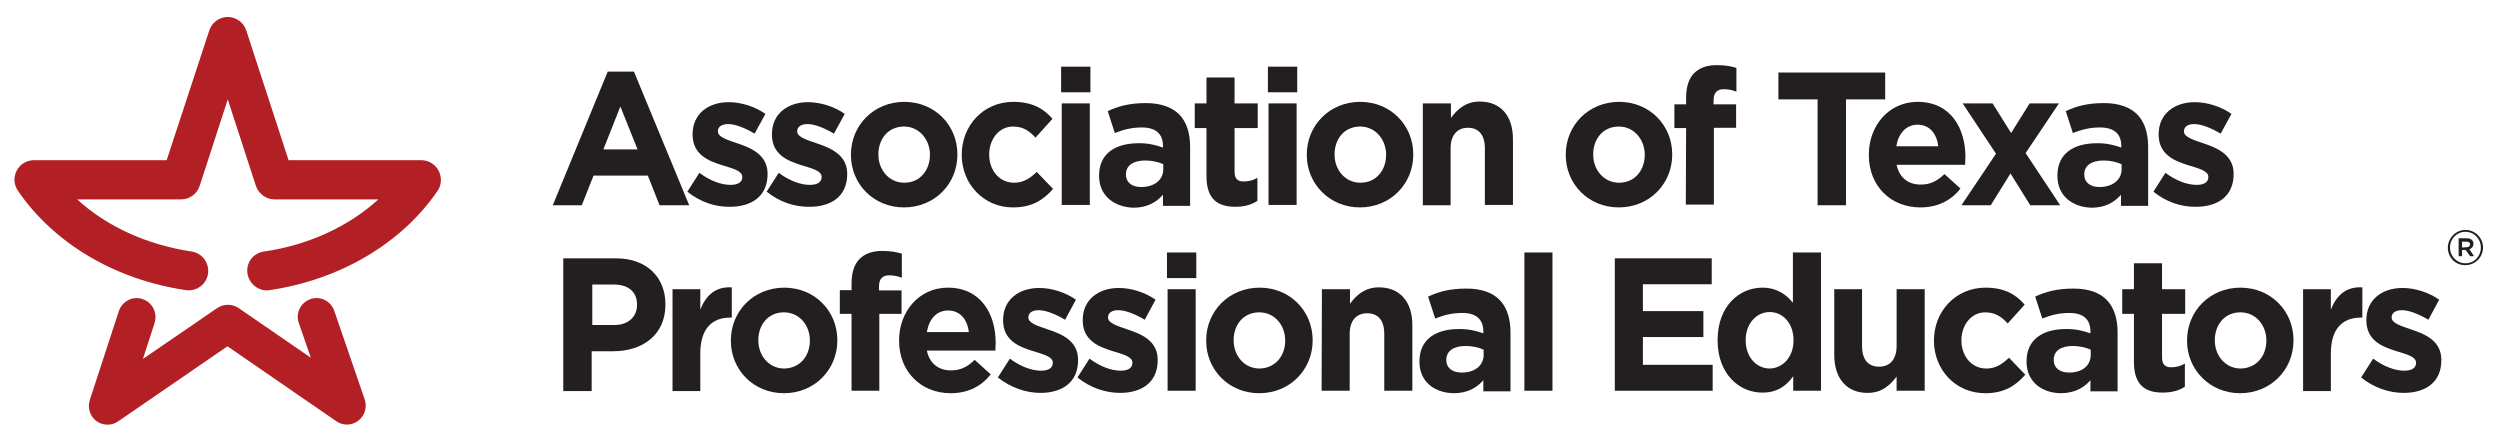 <?xml version="1.0" encoding="utf-8"?>
<!-- Generator: Adobe Illustrator 25.0.1, SVG Export Plug-In . SVG Version: 6.00 Build 0)  -->
<svg version="1.1" id="Layer_1" xmlns="http://www.w3.org/2000/svg" xmlns:xlink="http://www.w3.org/1999/xlink" x="0px" y="0px"
	 viewBox="0 0 810 144" style="enable-background:new 0 0 810 144;" xml:space="preserve">
<style type="text/css">
	.st0{display:none;opacity:0.5;}
	.st1{display:inline;}
	.st2{clip-path:url(#SVGID_2_);fill:#231F20;}
	.st3{clip-path:url(#SVGID_4_);fill:#231F20;}
	.st4{clip-path:url(#SVGID_6_);fill:#231F20;}
	.st5{clip-path:url(#SVGID_8_);fill:#231F20;}
	.st6{clip-path:url(#SVGID_10_);fill:#231F20;}
	.st7{clip-path:url(#SVGID_12_);fill:#231F20;}
	.st8{clip-path:url(#SVGID_14_);fill:#231F20;}
	.st9{clip-path:url(#SVGID_16_);fill:#231F20;}
	.st10{clip-path:url(#SVGID_18_);fill:#231F20;}
	.st11{clip-path:url(#SVGID_20_);fill:#231F20;}
	.st12{clip-path:url(#SVGID_22_);fill:#231F20;}
	.st13{clip-path:url(#SVGID_24_);fill:#231F20;}
	.st14{clip-path:url(#SVGID_26_);fill:#231F20;}
	.st15{clip-path:url(#SVGID_28_);fill:#231F20;}
	.st16{clip-path:url(#SVGID_30_);fill:#231F20;}
	.st17{clip-path:url(#SVGID_32_);fill:#231F20;}
	.st18{clip-path:url(#SVGID_34_);fill:#231F20;}
	.st19{clip-path:url(#SVGID_36_);fill:#231F20;}
	.st20{clip-path:url(#SVGID_38_);fill:#231F20;}
	.st21{clip-path:url(#SVGID_40_);fill:#231F20;}
	.st22{clip-path:url(#SVGID_42_);fill:#231F20;}
	.st23{clip-path:url(#SVGID_44_);fill:#231F20;}
	.st24{clip-path:url(#SVGID_46_);fill:#231F20;}
	.st25{clip-path:url(#SVGID_48_);fill:#231F20;}
	.st26{clip-path:url(#SVGID_50_);fill:#231F20;}
	.st27{clip-path:url(#SVGID_52_);fill:#231F20;}
	.st28{clip-path:url(#SVGID_54_);fill:#231F20;}
	.st29{clip-path:url(#SVGID_56_);fill:#231F20;}
	.st30{clip-path:url(#SVGID_58_);fill:#231F20;}
	.st31{clip-path:url(#SVGID_60_);fill:#231F20;}
	.st32{clip-path:url(#SVGID_62_);fill:#231F20;}
	.st33{clip-path:url(#SVGID_64_);fill:#231F20;}
	.st34{clip-path:url(#SVGID_66_);fill:#231F20;}
	.st35{clip-path:url(#SVGID_68_);fill:#231F20;}
	.st36{clip-path:url(#SVGID_70_);fill:#231F20;}
	.st37{clip-path:url(#SVGID_72_);fill:#231F20;}
	.st38{clip-path:url(#SVGID_74_);fill:#231F20;}
	.st39{clip-path:url(#SVGID_76_);fill:#231F20;}
	.st40{clip-path:url(#SVGID_78_);fill:#B21F24;}
	.st41{clip-path:url(#SVGID_80_);fill:#B21F24;}
	.st42{clip-path:url(#SVGID_82_);fill:#221F1F;}
	.st43{clip-path:url(#SVGID_84_);fill:#231F20;}
</style>
<g class="st0">
	<path class="st1" d="M793.1,81L793.1,81c0-3.2,2.6-5.8,5.8-5.8c3.2,0,5.8,2.6,5.8,5.8l0,0c0,3-2.6,5.8-5.8,5.8
		C795.7,86.6,793.1,84,793.1,81z M803.9,81L803.9,81c0-2.8-2.2-5.2-4.9-5.2S794,78.2,794,81l0,0c0,2.8,2.2,5.2,4.9,5.2
		S803.9,83.8,803.9,81z M796.5,78h2.6c1.3,0,2.2,0.6,2.2,1.9c0,0.9-0.6,1.5-1.3,1.7l1.5,2.1h-1.3l-1.3-1.9h-1.1v1.9h-1.1V78H796.5
		L796.5,78z M799.1,80.8c0.9,0,1.1-0.4,1.1-0.9c0-0.6-0.4-0.9-1.1-0.9h-1.3V81L799.1,80.8L799.1,80.8z"/>
</g>
<g>
	<g>
		<defs>
			<rect id="SVGID_1_" x="4.7" y="5.5" width="799.8" height="132"/>
		</defs>
		<clipPath id="SVGID_2_">
			<use xlink:href="#SVGID_1_"  style="overflow:visible;"/>
		</clipPath>
		<path class="st2" d="M222.7,62.1l3.9-6.1c3.5,2.6,7.1,3.9,10.1,3.9c2.6,0,3.8-1,3.8-2.5v-0.1c0-2-3.1-2.7-6.6-3.8
			c-4.5-1.4-9.5-3.5-9.5-9.9v-0.1c0-6.7,5.2-10.4,11.7-10.4c4,0,8.5,1.4,11.9,3.8l-3.5,6.4c-3.2-1.9-6.3-3.1-8.6-3.1
			c-2.2,0-3.3,1-3.3,2.3v0.1c0,1.8,3,2.7,6.5,3.9c4.5,1.5,9.6,3.8,9.6,9.8v0.1c0,7.3-5.3,10.6-12.2,10.6
			C231.9,67.1,226.9,65.5,222.7,62.1"/>
	</g>
	<g>
		<defs>
			<rect id="SVGID_3_" x="4.7" y="5.5" width="799.8" height="132"/>
		</defs>
		<clipPath id="SVGID_4_">
			<use xlink:href="#SVGID_3_"  style="overflow:visible;"/>
		</clipPath>
		<path class="st3" d="M248.4,62.1l3.9-6.1c3.5,2.6,7.1,3.9,10.1,3.9c2.6,0,3.8-1,3.8-2.5v-0.1c0-2-3.1-2.7-6.6-3.8
			c-4.5-1.4-9.5-3.5-9.5-9.9v-0.1c0-6.7,5.2-10.4,11.7-10.4c4,0,8.5,1.4,11.9,3.8l-3.5,6.4c-3.2-1.9-6.3-3.1-8.6-3.1
			c-2.2,0-3.3,1-3.3,2.3v0.1c0,1.8,3,2.7,6.5,3.9c4.5,1.5,9.7,3.8,9.7,9.8v0.1c0,7.3-5.3,10.6-12.2,10.6
			C257.6,67.1,252.6,65.5,248.4,62.1"/>
	</g>
	<g>
		<defs>
			<rect id="SVGID_5_" x="4.7" y="5.5" width="799.8" height="132"/>
		</defs>
		<clipPath id="SVGID_6_">
			<use xlink:href="#SVGID_5_"  style="overflow:visible;"/>
		</clipPath>
		<path class="st4" d="M301.3,50.2v-0.1c0-4.8-3.4-9.1-8.4-9.1c-5.2,0-8.3,4.1-8.3,9v0.1c0,4.9,3.4,9.1,8.4,9.1
			C298.2,59.2,301.3,55,301.3,50.2 M275.7,50.2v-0.1c0-9.5,7.4-17.1,17.3-17.1c9.9,0,17.2,7.6,17.2,17v0.1c0,9.5-7.4,17.1-17.3,17.1
			C283,67.2,275.7,59.6,275.7,50.2"/>
	</g>
	<g>
		<defs>
			<rect id="SVGID_7_" x="4.7" y="5.5" width="799.8" height="132"/>
		</defs>
		<clipPath id="SVGID_8_">
			<use xlink:href="#SVGID_7_"  style="overflow:visible;"/>
		</clipPath>
		<path class="st5" d="M311.6,50.2v-0.1c0-9.4,7-17.1,16.7-17.1c6,0,9.8,2.1,12.7,5.5l-5.5,6.1c-2-2.2-4-3.6-7.3-3.6
			c-4.5,0-7.7,4.1-7.7,9v0.1c0,5,3.2,9.1,8.1,9.1c3,0,5.1-1.4,7.3-3.5l5.3,5.5c-3.1,3.5-6.7,6-13,6
			C318.7,67.2,311.6,59.6,311.6,50.2"/>
	</g>
	<g>
		<defs>
			<rect id="SVGID_9_" x="4.7" y="5.5" width="799.8" height="132"/>
		</defs>
		<clipPath id="SVGID_10_">
			<use xlink:href="#SVGID_9_"  style="overflow:visible;"/>
		</clipPath>
		<path class="st6" d="M344,33.5h9.1v32.9H344V33.5z M343.8,21.6h9.5v8.3h-9.5V21.6z"/>
	</g>
	<g>
		<defs>
			<rect id="SVGID_11_" x="4.7" y="5.5" width="799.8" height="132"/>
		</defs>
		<clipPath id="SVGID_12_">
			<use xlink:href="#SVGID_11_"  style="overflow:visible;"/>
		</clipPath>
		<path class="st7" d="M376.9,54.9v-1.7c-1.5-0.7-3.6-1.2-5.8-1.2c-3.9,0-6.3,1.6-6.3,4.5v0.1c0,2.5,2,4,4.9,4
			C374.1,60.6,376.9,58.2,376.9,54.9 M356.1,57v-0.1c0-7.2,5.3-10.5,12.9-10.5c3.2,0,5.5,0.6,7.8,1.4v-0.5c0-3.9-2.3-6-6.8-6
			c-3.5,0-5.9,0.7-8.8,1.8l-2.3-7.1c3.5-1.6,7-2.6,12.4-2.6c4.9,0,8.5,1.4,10.8,3.7c2.4,2.5,3.5,6.1,3.5,10.5v19.1h-8.8v-3.6
			c-2.2,2.5-5.2,4.2-9.6,4.2C361.1,67.1,356.1,63.5,356.1,57"/>
	</g>
	<g>
		<defs>
			<rect id="SVGID_13_" x="4.7" y="5.5" width="799.8" height="132"/>
		</defs>
		<clipPath id="SVGID_14_">
			<use xlink:href="#SVGID_13_"  style="overflow:visible;"/>
		</clipPath>
		<path class="st8" d="M390.9,57.1V41.5h-3.8v-8h3.8v-8.4h9.1v8.4h7.5v8H400v14.1c0,2.2,0.9,3.2,2.9,3.2c1.7,0,3.2-0.4,4.5-1.2v7.5
			c-1.9,1.2-4.1,1.9-7.1,1.9C394.7,67,390.9,64.7,390.9,57.1"/>
	</g>
	<g>
		<defs>
			<rect id="SVGID_15_" x="4.7" y="5.5" width="799.8" height="132"/>
		</defs>
		<clipPath id="SVGID_16_">
			<use xlink:href="#SVGID_15_"  style="overflow:visible;"/>
		</clipPath>
		<path class="st9" d="M411,33.5h9.1v32.9H411V33.5z M410.8,21.6h9.5v8.3h-9.5V21.6z"/>
	</g>
	<g>
		<defs>
			<rect id="SVGID_17_" x="4.7" y="5.5" width="799.8" height="132"/>
		</defs>
		<clipPath id="SVGID_18_">
			<use xlink:href="#SVGID_17_"  style="overflow:visible;"/>
		</clipPath>
		<path class="st10" d="M449.1,50.2v-0.1c0-4.8-3.4-9.1-8.4-9.1c-5.2,0-8.3,4.1-8.3,9v0.1c0,4.9,3.4,9.1,8.4,9.1
			C446,59.2,449.1,55,449.1,50.2 M423.4,50.2v-0.1c0-9.5,7.4-17.1,17.3-17.1c9.9,0,17.2,7.6,17.2,17v0.1c0,9.5-7.4,17.1-17.3,17.1
			C430.8,67.2,423.4,59.6,423.4,50.2"/>
	</g>
	<g>
		<defs>
			<rect id="SVGID_19_" x="4.7" y="5.5" width="799.8" height="132"/>
		</defs>
		<clipPath id="SVGID_20_">
			<use xlink:href="#SVGID_19_"  style="overflow:visible;"/>
		</clipPath>
		<path class="st11" d="M461,33.5h9.1v4.7c2.1-2.8,4.8-5.3,9.3-5.3c6.9,0,10.8,4.7,10.8,12.2v21.3h-9.1V48.1c0-4.4-2-6.7-5.5-6.7
			c-3.4,0-5.6,2.3-5.6,6.7v18.4H461L461,33.5L461,33.5z"/>
	</g>
	<g>
		<defs>
			<rect id="SVGID_21_" x="4.7" y="5.5" width="799.8" height="132"/>
		</defs>
		<clipPath id="SVGID_22_">
			<use xlink:href="#SVGID_21_"  style="overflow:visible;"/>
		</clipPath>
		<path class="st12" d="M532.9,50.2v-0.1c0-4.8-3.4-9.1-8.4-9.1c-5.2,0-8.3,4.1-8.3,9v0.1c0,4.9,3.4,9.1,8.4,9.1
			C529.8,59.2,532.9,55,532.9,50.2 M507.3,50.2v-0.1c0-9.5,7.4-17.1,17.3-17.1c9.9,0,17.2,7.6,17.2,17v0.1c0,9.5-7.4,17.1-17.3,17.1
			C514.6,67.2,507.3,59.6,507.3,50.2"/>
	</g>
	<g>
		<defs>
			<rect id="SVGID_23_" x="4.7" y="5.5" width="799.8" height="132"/>
		</defs>
		<clipPath id="SVGID_24_">
			<use xlink:href="#SVGID_23_"  style="overflow:visible;"/>
		</clipPath>
		<path class="st13" d="M546.3,41.5h-3.8v-7.7h3.8v-2.1c0-3.6,0.9-6.3,2.6-8c1.7-1.7,4.1-2.6,7.3-2.6c2.9,0,4.8,0.4,6.4,0.9v7.7
			c-1.3-0.5-2.6-0.8-4.1-0.8c-2.1,0-3.3,1.1-3.3,3.6v1.3h7.3v7.6h-7.2v24.9h-9.1L546.3,41.5L546.3,41.5z"/>
	</g>
	<g>
		<defs>
			<rect id="SVGID_25_" x="4.7" y="5.5" width="799.8" height="132"/>
		</defs>
		<clipPath id="SVGID_26_">
			<use xlink:href="#SVGID_25_"  style="overflow:visible;"/>
		</clipPath>
		<polygon class="st14" points="588.9,32.2 576.2,32.2 576.2,23.5 610.8,23.5 610.8,32.2 598.1,32.2 598.1,66.5 588.9,66.5 		"/>
	</g>
	<g>
		<defs>
			<rect id="SVGID_27_" x="4.7" y="5.5" width="799.8" height="132"/>
		</defs>
		<clipPath id="SVGID_28_">
			<use xlink:href="#SVGID_27_"  style="overflow:visible;"/>
		</clipPath>
		<path class="st15" d="M628,47.4c-0.5-4.2-2.9-7-6.7-7c-3.7,0-6.2,2.8-6.9,7H628z M605.5,50.2v-0.1c0-9.4,6.5-17.1,15.8-17.1
			c10.7,0,15.5,8.5,15.5,17.9c0,0.7-0.1,1.6-0.1,2.5h-22.2c0.9,4.2,3.8,6.4,7.8,6.4c3,0,5.2-1,7.7-3.4l5.2,4.7
			c-3,3.8-7.3,6.1-13,6.1C612.6,67.2,605.5,60.3,605.5,50.2"/>
	</g>
	<g>
		<defs>
			<rect id="SVGID_29_" x="4.7" y="5.5" width="799.8" height="132"/>
		</defs>
		<clipPath id="SVGID_30_">
			<use xlink:href="#SVGID_29_"  style="overflow:visible;"/>
		</clipPath>
		<polygon class="st16" points="646.7,49.8 635.9,33.5 645.6,33.5 651.6,43.1 657.6,33.5 667.1,33.5 656.3,49.6 667.5,66.5 
			657.8,66.5 651.4,56.2 645,66.5 635.5,66.5 		"/>
	</g>
	<g>
		<defs>
			<rect id="SVGID_31_" x="4.7" y="5.5" width="799.8" height="132"/>
		</defs>
		<clipPath id="SVGID_32_">
			<use xlink:href="#SVGID_31_"  style="overflow:visible;"/>
		</clipPath>
		<path class="st17" d="M687.4,54.9v-1.7c-1.6-0.7-3.6-1.2-5.8-1.2c-3.9,0-6.3,1.6-6.3,4.5v0.1c0,2.5,2,4,4.9,4
			C684.5,60.6,687.4,58.2,687.4,54.9 M666.6,57v-0.1c0-7.2,5.3-10.5,12.9-10.5c3.2,0,5.5,0.6,7.8,1.4v-0.5c0-3.9-2.3-6-6.9-6
			c-3.4,0-5.9,0.7-8.8,1.8l-2.3-7.1c3.5-1.6,7-2.6,12.4-2.6c4.9,0,8.5,1.4,10.8,3.7c2.4,2.5,3.5,6.1,3.5,10.5v19.1h-8.8v-3.6
			c-2.2,2.5-5.2,4.2-9.6,4.2C671.5,67.1,666.6,63.5,666.6,57"/>
	</g>
	<g>
		<defs>
			<rect id="SVGID_33_" x="4.7" y="5.5" width="799.8" height="132"/>
		</defs>
		<clipPath id="SVGID_34_">
			<use xlink:href="#SVGID_33_"  style="overflow:visible;"/>
		</clipPath>
		<path class="st18" d="M697.7,62.1l3.9-6.1c3.5,2.6,7.1,3.9,10.1,3.9c2.6,0,3.8-1,3.8-2.5v-0.1c0-2-3.1-2.7-6.6-3.8
			c-4.5-1.4-9.5-3.5-9.5-9.9v-0.1c0-6.7,5.2-10.4,11.7-10.4c4,0,8.5,1.4,11.9,3.8l-3.5,6.4c-3.2-1.9-6.3-3.1-8.6-3.1
			c-2.2,0-3.3,1-3.3,2.3v0.1c0,1.8,3,2.7,6.5,3.9c4.5,1.5,9.6,3.8,9.6,9.8v0.1c0,7.3-5.3,10.6-12.2,10.6
			C706.9,67.1,701.9,65.5,697.7,62.1"/>
	</g>
	<g>
		<defs>
			<rect id="SVGID_35_" x="4.7" y="5.5" width="799.8" height="132"/>
		</defs>
		<clipPath id="SVGID_36_">
			<use xlink:href="#SVGID_35_"  style="overflow:visible;"/>
		</clipPath>
		<path class="st19" d="M199.1,105.3c4.6,0,7.3-2.8,7.3-6.5v-0.1c0-4.2-2.9-6.5-7.4-6.5h-7.1v13.1L199.1,105.3L199.1,105.3z
			 M182.6,83.7h17c9.9,0,16,6.1,16,14.9v0.1c0,9.9-7.5,15.1-16.9,15.1h-7v12.9h-9.2V83.7z"/>
	</g>
	<g>
		<defs>
			<rect id="SVGID_37_" x="4.7" y="5.5" width="799.8" height="132"/>
		</defs>
		<clipPath id="SVGID_38_">
			<use xlink:href="#SVGID_37_"  style="overflow:visible;"/>
		</clipPath>
		<path class="st20" d="M217.9,93.7h9v6.6c1.8-4.5,4.8-7.5,10.2-7.2v9.8h-0.5c-6,0-9.7,3.7-9.7,11.6v12.2h-9L217.9,93.7L217.9,93.7z
			"/>
	</g>
	<g>
		<defs>
			<rect id="SVGID_39_" x="4.7" y="5.5" width="799.8" height="132"/>
		</defs>
		<clipPath id="SVGID_40_">
			<use xlink:href="#SVGID_39_"  style="overflow:visible;"/>
		</clipPath>
		<path class="st21" d="M262.4,110.4v-0.1c0-4.9-3.4-9.1-8.4-9.1c-5.2,0-8.3,4.1-8.3,9v0.1c0,4.9,3.4,9.1,8.4,9.1
			C259.3,119.3,262.4,115.2,262.4,110.4 M236.8,110.4v-0.1c0-9.5,7.4-17.1,17.3-17.1c9.9,0,17.2,7.6,17.2,17v0.1
			c0,9.5-7.4,17.1-17.3,17.1C244.1,127.4,236.8,119.8,236.8,110.4"/>
	</g>
	<g>
		<defs>
			<rect id="SVGID_41_" x="4.7" y="5.5" width="799.8" height="132"/>
		</defs>
		<clipPath id="SVGID_42_">
			<use xlink:href="#SVGID_41_"  style="overflow:visible;"/>
		</clipPath>
		<path class="st22" d="M275.9,101.7h-3.8V94h3.8v-2.1c0-3.6,0.9-6.3,2.6-8c1.7-1.7,4.1-2.6,7.3-2.6c2.9,0,4.8,0.4,6.4,0.9V90
			c-1.3-0.5-2.6-0.8-4.1-0.8c-2.1,0-3.3,1.1-3.3,3.6v1.3h7.3v7.6h-7.2v24.9h-9V101.7z"/>
	</g>
	<g>
		<defs>
			<rect id="SVGID_43_" x="4.7" y="5.5" width="799.8" height="132"/>
		</defs>
		<clipPath id="SVGID_44_">
			<use xlink:href="#SVGID_43_"  style="overflow:visible;"/>
		</clipPath>
		<path class="st23" d="M313.9,107.6c-0.5-4.2-2.9-7-6.7-7c-3.8,0-6.2,2.8-6.9,7H313.9z M291.3,110.4v-0.1c0-9.4,6.5-17.1,15.8-17.1
			c10.7,0,15.5,8.5,15.5,17.9c0,0.7-0.1,1.6-0.1,2.5h-22.2c0.9,4.2,3.8,6.4,7.8,6.4c3,0,5.2-1,7.7-3.4l5.2,4.7
			c-3,3.8-7.3,6.1-13,6.1C298.4,127.4,291.3,120.4,291.3,110.4"/>
	</g>
	<g>
		<defs>
			<rect id="SVGID_45_" x="4.7" y="5.5" width="799.8" height="132"/>
		</defs>
		<clipPath id="SVGID_46_">
			<use xlink:href="#SVGID_45_"  style="overflow:visible;"/>
		</clipPath>
		<path class="st24" d="M323.3,122.3l3.9-6.1c3.5,2.6,7.1,3.9,10.1,3.9c2.6,0,3.8-1,3.8-2.5v-0.1c0-2-3.1-2.7-6.6-3.8
			c-4.5-1.4-9.5-3.5-9.5-9.9v-0.1c0-6.7,5.2-10.4,11.7-10.4c4,0,8.5,1.4,11.9,3.8l-3.5,6.5c-3.2-1.9-6.3-3.1-8.6-3.1
			c-2.2,0-3.3,1-3.3,2.3v0.1c0,1.8,3,2.7,6.5,3.9c4.5,1.5,9.6,3.7,9.6,9.8v0.1c0,7.3-5.3,10.6-12.2,10.6
			C332.6,127.3,327.6,125.7,323.3,122.3"/>
	</g>
	<g>
		<defs>
			<rect id="SVGID_47_" x="4.7" y="5.5" width="799.8" height="132"/>
		</defs>
		<clipPath id="SVGID_48_">
			<use xlink:href="#SVGID_47_"  style="overflow:visible;"/>
		</clipPath>
		<path class="st25" d="M349.1,122.3l3.9-6.1c3.5,2.6,7.1,3.9,10.1,3.9c2.6,0,3.8-1,3.8-2.5v-0.1c0-2-3.1-2.7-6.6-3.8
			c-4.5-1.4-9.5-3.5-9.5-9.9v-0.1c0-6.7,5.2-10.4,11.7-10.4c4,0,8.5,1.4,11.9,3.8l-3.5,6.5c-3.2-1.9-6.3-3.1-8.6-3.1
			c-2.2,0-3.3,1-3.3,2.3v0.1c0,1.8,3,2.7,6.5,3.9c4.5,1.5,9.6,3.7,9.6,9.8v0.1c0,7.3-5.3,10.6-12.2,10.6
			C358.3,127.3,353.3,125.7,349.1,122.3"/>
	</g>
	<g>
		<defs>
			<rect id="SVGID_49_" x="4.7" y="5.5" width="799.8" height="132"/>
		</defs>
		<clipPath id="SVGID_50_">
			<use xlink:href="#SVGID_49_"  style="overflow:visible;"/>
		</clipPath>
		<path class="st26" d="M378.3,93.7h9.1v32.9h-9.1V93.7z M378.1,81.8h9.5v8.3h-9.5L378.1,81.8L378.1,81.8z"/>
	</g>
	<g>
		<defs>
			<rect id="SVGID_51_" x="4.7" y="5.5" width="799.8" height="132"/>
		</defs>
		<clipPath id="SVGID_52_">
			<use xlink:href="#SVGID_51_"  style="overflow:visible;"/>
		</clipPath>
		<path class="st27" d="M416.4,110.4v-0.1c0-4.9-3.4-9.1-8.4-9.1c-5.2,0-8.3,4.1-8.3,9v0.1c0,4.9,3.4,9.1,8.4,9.1
			C413.3,119.3,416.4,115.2,416.4,110.4 M390.8,110.4v-0.1c0-9.5,7.4-17.1,17.3-17.1c9.9,0,17.2,7.6,17.2,17v0.1
			c0,9.5-7.4,17.1-17.3,17.1C398.1,127.4,390.8,119.8,390.8,110.4"/>
	</g>
	<g>
		<defs>
			<rect id="SVGID_53_" x="4.7" y="5.5" width="799.8" height="132"/>
		</defs>
		<clipPath id="SVGID_54_">
			<use xlink:href="#SVGID_53_"  style="overflow:visible;"/>
		</clipPath>
		<path class="st28" d="M428.3,93.7h9.1v4.7c2.1-2.8,4.8-5.3,9.4-5.3c6.8,0,10.8,4.7,10.8,12.2v21.3h-9.1v-18.4c0-4.4-2-6.7-5.5-6.7
			s-5.7,2.3-5.7,6.7v18.4h-9.1L428.3,93.7L428.3,93.7z"/>
	</g>
	<g>
		<defs>
			<rect id="SVGID_55_" x="4.7" y="5.5" width="799.8" height="132"/>
		</defs>
		<clipPath id="SVGID_56_">
			<use xlink:href="#SVGID_55_"  style="overflow:visible;"/>
		</clipPath>
		<path class="st29" d="M480.7,115v-1.7c-1.5-0.7-3.6-1.2-5.8-1.2c-3.9,0-6.3,1.6-6.3,4.5v0.1c0,2.5,2,4,4.9,4
			C477.8,120.8,480.7,118.4,480.7,115 M459.9,117.2v-0.1c0-7.2,5.3-10.5,12.9-10.5c3.2,0,5.5,0.6,7.8,1.4v-0.6c0-3.9-2.3-6-6.8-6
			c-3.5,0-5.9,0.7-8.8,1.8l-2.3-7.1c3.5-1.6,7-2.6,12.4-2.6c4.9,0,8.5,1.3,10.8,3.7c2.4,2.5,3.5,6.1,3.5,10.5v19.1h-8.8v-3.6
			c-2.2,2.5-5.2,4.2-9.6,4.2C464.8,127.3,459.9,123.7,459.9,117.2"/>
	</g>
	<g>
		<defs>
			<rect id="SVGID_57_" x="4.7" y="5.5" width="799.8" height="132"/>
		</defs>
		<clipPath id="SVGID_58_">
			<use xlink:href="#SVGID_57_"  style="overflow:visible;"/>
		</clipPath>
		<rect x="493.9" y="81.8" class="st30" width="9.1" height="44.8"/>
	</g>
	<g>
		<defs>
			<rect id="SVGID_59_" x="4.7" y="5.5" width="799.8" height="132"/>
		</defs>
		<clipPath id="SVGID_60_">
			<use xlink:href="#SVGID_59_"  style="overflow:visible;"/>
		</clipPath>
		<polygon class="st31" points="523.2,83.7 554.6,83.7 554.6,92.1 532.3,92.1 532.3,100.8 551.9,100.8 551.9,109.2 532.3,109.2 
			532.3,118.2 554.9,118.2 554.9,126.6 523.2,126.6 		"/>
	</g>
	<g>
		<defs>
			<rect id="SVGID_61_" x="4.7" y="5.5" width="799.8" height="132"/>
		</defs>
		<clipPath id="SVGID_62_">
			<use xlink:href="#SVGID_61_"  style="overflow:visible;"/>
		</clipPath>
		<path class="st32" d="M581.1,110.3v-0.1c0-5.5-3.5-9.1-7.7-9.1c-4.2,0-7.8,3.6-7.8,9.1v0.1c0,5.5,3.6,9.1,7.8,9.1
			C577.6,119.3,581.1,115.7,581.1,110.3 M556.5,110.3v-0.1c0-11,7-17,14.5-17c4.8,0,7.8,2.3,9.9,4.9V81.8h9.1v44.8H581v-4.7
			c-2.2,3.1-5.2,5.3-9.9,5.3C563.6,127.3,556.5,121.2,556.5,110.3"/>
	</g>
	<g>
		<defs>
			<rect id="SVGID_63_" x="4.7" y="5.5" width="799.8" height="132"/>
		</defs>
		<clipPath id="SVGID_64_">
			<use xlink:href="#SVGID_63_"  style="overflow:visible;"/>
		</clipPath>
		<path class="st33" d="M594.3,115V93.7h9v18.4c0,4.4,2,6.7,5.5,6.7c3.5,0,5.7-2.3,5.7-6.7V93.7h9.1v32.9h-9.1V122
			c-2.1,2.8-4.8,5.3-9.4,5.3C598.3,127.3,594.3,122.6,594.3,115"/>
	</g>
	<g>
		<defs>
			<rect id="SVGID_65_" x="4.7" y="5.5" width="799.8" height="132"/>
		</defs>
		<clipPath id="SVGID_66_">
			<use xlink:href="#SVGID_65_"  style="overflow:visible;"/>
		</clipPath>
		<path class="st34" d="M626.6,110.4v-0.1c0-9.4,7-17.1,16.7-17.1c6,0,9.8,2.1,12.7,5.5l-5.5,6.1c-2-2.2-4.1-3.6-7.3-3.6
			c-4.5,0-7.7,4.1-7.7,9v0.1c0,5,3.2,9.1,8.1,9.1c3,0,5.1-1.4,7.3-3.5l5.3,5.5c-3.1,3.5-6.7,6-13,6
			C633.6,127.4,626.6,119.8,626.6,110.4"/>
	</g>
	<g>
		<defs>
			<rect id="SVGID_67_" x="4.7" y="5.5" width="799.8" height="132"/>
		</defs>
		<clipPath id="SVGID_68_">
			<use xlink:href="#SVGID_67_"  style="overflow:visible;"/>
		</clipPath>
		<path class="st35" d="M677.4,115v-1.7c-1.5-0.7-3.6-1.2-5.8-1.2c-3.9,0-6.2,1.6-6.2,4.5v0.1c0,2.5,2,4,4.9,4
			C674.6,120.8,677.4,118.4,677.4,115 M656.6,117.2v-0.1c0-7.2,5.3-10.5,12.9-10.5c3.2,0,5.5,0.6,7.8,1.4v-0.6c0-3.9-2.3-6-6.8-6
			c-3.5,0-5.9,0.7-8.8,1.8l-2.3-7.1c3.5-1.6,7-2.6,12.4-2.6c4.9,0,8.5,1.3,10.8,3.7c2.4,2.5,3.5,6.1,3.5,10.5v19.1h-8.8v-3.6
			c-2.2,2.5-5.2,4.2-9.7,4.2C661.6,127.3,656.6,123.7,656.6,117.2"/>
	</g>
	<g>
		<defs>
			<rect id="SVGID_69_" x="4.7" y="5.5" width="799.8" height="132"/>
		</defs>
		<clipPath id="SVGID_70_">
			<use xlink:href="#SVGID_69_"  style="overflow:visible;"/>
		</clipPath>
		<path class="st36" d="M691.4,117.3v-15.6h-3.8v-8h3.8v-8.4h9.1v8.4h7.5v8h-7.5v14.1c0,2.1,0.9,3.2,2.9,3.2c1.7,0,3.2-0.4,4.5-1.2
			v7.5c-1.9,1.2-4.1,1.9-7.2,1.9C695.2,127.2,691.4,124.9,691.4,117.3"/>
	</g>
	<g>
		<defs>
			<rect id="SVGID_71_" x="4.7" y="5.5" width="799.8" height="132"/>
		</defs>
		<clipPath id="SVGID_72_">
			<use xlink:href="#SVGID_71_"  style="overflow:visible;"/>
		</clipPath>
		<path class="st37" d="M734.3,110.4v-0.1c0-4.9-3.4-9.1-8.4-9.1c-5.2,0-8.3,4.1-8.3,9v0.1c0,4.9,3.4,9.1,8.4,9.1
			C731.2,119.3,734.3,115.2,734.3,110.4 M708.6,110.4v-0.1c0-9.5,7.4-17.1,17.3-17.1c9.9,0,17.2,7.6,17.2,17v0.1
			c0,9.5-7.4,17.1-17.3,17.1C716,127.4,708.6,119.8,708.6,110.4"/>
	</g>
	<g>
		<defs>
			<rect id="SVGID_73_" x="4.7" y="5.5" width="799.8" height="132"/>
		</defs>
		<clipPath id="SVGID_74_">
			<use xlink:href="#SVGID_73_"  style="overflow:visible;"/>
		</clipPath>
		<path class="st38" d="M746.2,93.7h9v6.6c1.8-4.5,4.8-7.5,10.2-7.2v9.8h-0.5c-6,0-9.7,3.7-9.7,11.6v12.2h-9L746.2,93.7L746.2,93.7z
			"/>
	</g>
	<g>
		<defs>
			<rect id="SVGID_75_" x="4.7" y="5.5" width="799.8" height="132"/>
		</defs>
		<clipPath id="SVGID_76_">
			<use xlink:href="#SVGID_75_"  style="overflow:visible;"/>
		</clipPath>
		<path class="st39" d="M765,122.3l3.9-6.1c3.5,2.6,7.1,3.9,10.1,3.9c2.6,0,3.8-1,3.8-2.5v-0.1c0-2-3.1-2.7-6.6-3.8
			c-4.5-1.4-9.5-3.5-9.5-9.9v-0.1c0-6.7,5.2-10.4,11.7-10.4c4,0,8.5,1.4,11.9,3.8l-3.5,6.5c-3.2-1.9-6.3-3.1-8.6-3.1
			c-2.2,0-3.3,1-3.3,2.3v0.1c0,1.8,3,2.7,6.5,3.9c4.5,1.5,9.6,3.7,9.6,9.8v0.1c0,7.3-5.3,10.6-12.2,10.6
			C774.2,127.3,769.2,125.7,765,122.3"/>
	</g>
	<g>
		<defs>
			<rect id="SVGID_77_" x="4.7" y="5.5" width="799.8" height="132"/>
		</defs>
		<clipPath id="SVGID_78_">
			<use xlink:href="#SVGID_77_"  style="overflow:visible;"/>
		</clipPath>
		<path class="st40" d="M108.3,100.7c-1.1-3.2-4.6-4.9-7.7-3.8c-3.2,1.1-4.9,4.6-3.8,7.7l3.9,11.3L77.3,99.8c-2.1-1.4-4.8-1.4-6.9,0
			l-24.1,16.5l3.8-11.7c1-3.2-0.7-6.6-3.9-7.7c-3.2-1.1-6.6,0.7-7.7,3.9l-9.4,28.8c-0.8,2.5,0,5.2,2.1,6.8c1.1,0.8,2.4,1.2,3.7,1.2
			c1.2,0,2.4-0.4,3.4-1.1l35.4-24.3l35.3,24.3c2.2,1.5,5,1.4,7.1-0.2c2.1-1.6,2.9-4.4,2.1-6.8L108.3,100.7z"/>
	</g>
	<g>
		<defs>
			<rect id="SVGID_79_" x="4.7" y="5.5" width="799.8" height="132"/>
		</defs>
		<clipPath id="SVGID_80_">
			<use xlink:href="#SVGID_79_"  style="overflow:visible;"/>
		</clipPath>
		<path class="st41" d="M142.1,55.3c-1.1-2.1-3.3-3.4-5.6-3.4h0l-43,0L79.8,9.9c-0.8-2.6-3.3-4.4-6-4.4c-2.7,0-5.2,1.8-6,4.4
			L54,51.9l-43,0h0c-2.4,0-4.5,1.3-5.6,3.4c-1.1,2.1-0.9,4.6,0.4,6.5C17.5,78.9,37.3,90.6,60.2,94c3.5,0.5,6.7-1.9,7.2-5.3
			c0.5-3.5-1.9-6.7-5.3-7.2C47.6,79.3,34.6,73.4,25,64.6l33.7,0h0c2.7,0,5.2-1.8,6-4.4l9.1-28l9.1,28c0.9,2.6,3.3,4.4,6,4.4h0
			l33.7,0c-9.7,8.8-22.6,14.8-37.1,16.9c-3.5,0.5-5.9,3.7-5.3,7.2c0.5,3.1,3.2,5.4,6.3,5.4c0.3,0,0.6,0,0.9-0.1
			c22.8-3.4,42.7-15.1,54.4-32.2C143.1,59.9,143.2,57.4,142.1,55.3"/>
	</g>
	<g>
		<defs>
			<rect id="SVGID_81_" x="4.7" y="5.5" width="799.8" height="132"/>
		</defs>
		<clipPath id="SVGID_82_">
			<use xlink:href="#SVGID_81_"  style="overflow:visible;"/>
		</clipPath>
		<path class="st42" d="M793.1,80.3L793.1,80.3c0-3.1,2.5-5.8,5.7-5.8c3.2,0,5.7,2.6,5.7,5.7v0c0,3.1-2.5,5.7-5.7,5.7
			C795.6,86,793.1,83.4,793.1,80.3 M803.8,80.2L803.8,80.2c0-2.8-2.2-5.1-5-5.1c-2.8,0-5,2.3-5,5.1v0c0,2.8,2.2,5.1,5,5.1
			C801.7,85.3,803.8,83,803.8,80.2 M796.6,77.2h2.6c1.3,0,2.2,0.6,2.2,1.8c0,0.9-0.6,1.5-1.3,1.8l1.5,2.2h-1.3l-1.4-2h-1.2v2h-1.1
			V77.2z M799.1,80.1c0.8,0,1.2-0.4,1.2-0.9c0-0.6-0.4-0.9-1.2-0.9h-1.4v1.9L799.1,80.1L799.1,80.1z"/>
	</g>
	<g>
		<defs>
			<rect id="SVGID_83_" x="4.7" y="5.5" width="799.8" height="132"/>
		</defs>
		<clipPath id="SVGID_84_">
			<use xlink:href="#SVGID_83_"  style="overflow:visible;"/>
		</clipPath>
		<path class="st43" d="M206.6,48.5L201,34.5l-5.5,13.9H206.6z M196.9,23.2h8.5l17.9,43.3h-9.6l-3.8-9.6h-17.6l-3.8,9.6h-9.4
			L196.9,23.2z"/>
	</g>
</g>
</svg>
